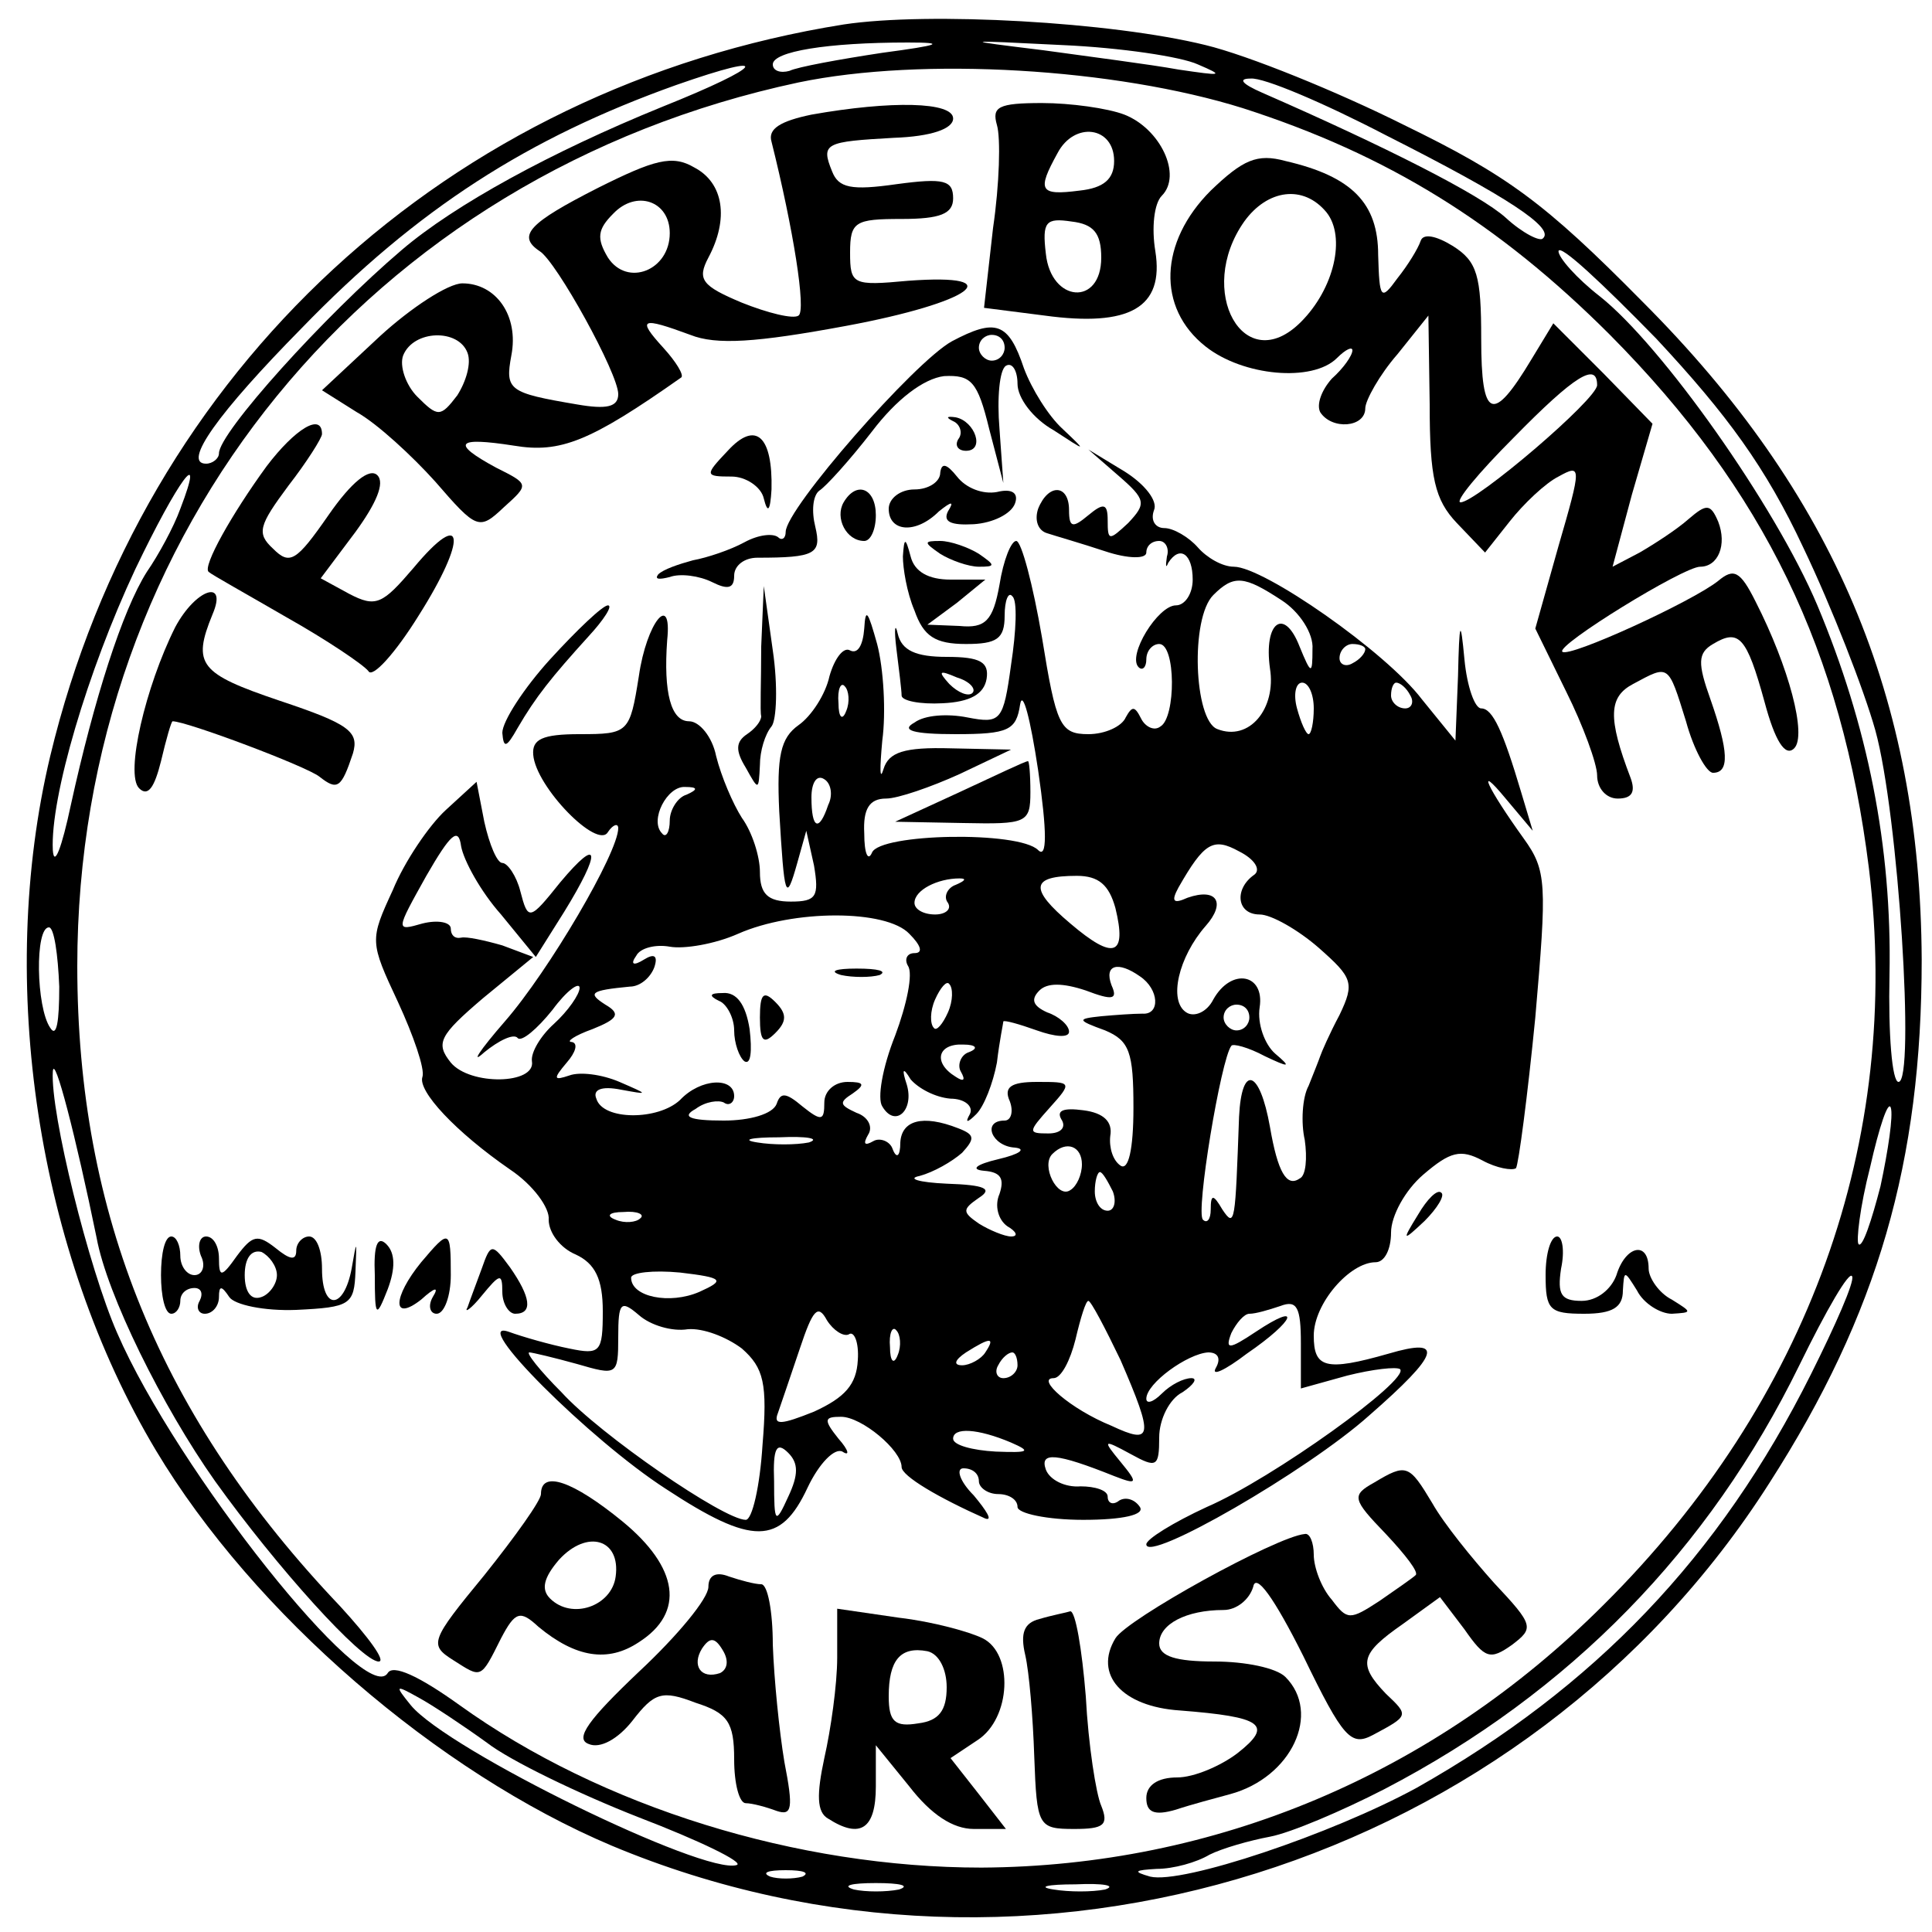 <?xml version="1.0" standalone="no"?>
<!DOCTYPE svg PUBLIC "-//W3C//DTD SVG 20010904//EN"
 "http://www.w3.org/TR/2001/REC-SVG-20010904/DTD/svg10.dtd">
<svg version="1.0" xmlns="http://www.w3.org/2000/svg"
 width="150pt" height="150pt" viewBox="0 0 150 150"
 preserveAspectRatio="xMidYMid meet">
<g transform="translate(0,150) scale(0.1,-0.1)"
fill="#000000" stroke="none">
<path d="M655 1481 c-307 -49 -544 -268 -616 -568 -42 -176 -10 -385 82 -539
76 -127 219 -250 354 -307 325 -136 710 -15 899 282 84 131 118 249 118 406
-1 203 -68 362 -217 511 -76 77 -105 98 -185 137 -52 26 -121 54 -154 62 -73
18 -215 26 -281 16z m30 -22 c-33 -5 -66 -11 -72 -14 -7 -2 -13 0 -13 5 0 10
42 17 105 17 30 0 25 -2 -20 -8z m245 -9 c21 -9 19 -9 -15 -4 -22 4 -69 10
-105 15 -65 8 -65 8 15 4 45 -2 92 -9 105 -15z m-416 -33 c-86 -35 -161 -76
-202 -111 -60 -51 -142 -142 -142 -158 0 -4 -5 -8 -10 -8 -19 0 10 40 74 105
90 93 176 148 291 189 77 27 69 15 -11 -17z m451 -1 c112 -36 198 -89 285
-176 120 -121 180 -246 201 -414 26 -212 -47 -414 -206 -572 -132 -132 -302
-203 -483 -204 -143 0 -295 47 -405 126 -32 23 -52 32 -56 25 -17 -27 -164
158 -210 264 -22 50 -52 171 -50 203 1 15 18 -51 34 -129 8 -44 51 -131 92
-189 48 -67 114 -140 127 -140 6 0 -8 19 -30 43 -139 146 -204 304 -204 497 0
337 227 615 560 686 96 20 246 11 345 -20z m111 -21 c95 -48 131 -72 122 -80
-2 -3 -16 4 -29 16 -20 18 -93 55 -189 97 -16 7 -19 11 -9 11 10 1 57 -19 105
-44z m324 -320 c22 -46 47 -110 56 -142 18 -65 31 -273 18 -273 -5 0 -8 37 -7
83 2 100 -17 194 -56 287 -33 78 -121 202 -169 240 -18 14 -32 30 -32 35 1 6
34 -25 76 -68 55 -59 85 -100 114 -162z m-1260 30 c-5 -14 -17 -36 -26 -49
-19 -30 -41 -99 -59 -181 -7 -33 -13 -49 -14 -35 -2 41 27 139 64 218 33 69
55 99 35 47z m-94 -371 c0 -27 -2 -40 -7 -32 -11 16 -12 78 -1 78 4 0 7 -21 8
-46z m1414 -155 c-7 -27 -14 -48 -17 -45 -2 2 1 29 9 60 7 31 14 52 16 46 2
-6 -2 -33 -8 -61z m-54 -146 c-71 -142 -168 -243 -306 -321 -66 -36 -182 -75
-207 -69 -14 4 -12 5 5 6 13 0 31 5 41 11 10 5 31 11 47 14 16 3 56 20 89 37
144 75 252 186 322 329 21 43 39 74 41 69 2 -4 -13 -38 -32 -76z m-1028 -286
c18 -14 72 -40 118 -58 47 -18 82 -35 76 -37 -25 -8 -224 89 -253 124 -13 16
-12 16 6 6 11 -6 35 -22 53 -35z m245 -104 c-7 -2 -19 -2 -25 0 -7 3 -2 5 12
5 14 0 19 -2 13 -5z m75 -10 c-10 -2 -26 -2 -35 0 -10 3 -2 5 17 5 19 0 27 -2
18 -5z m160 0 c-10 -2 -28 -2 -40 0 -13 2 -5 4 17 4 22 1 32 -1 23 -4z"/>
<path d="M630 1411 c-24 -5 -34 -11 -31 -21 17 -68 27 -131 21 -135 -4 -3 -24
2 -44 10 -31 13 -35 18 -26 35 16 30 12 58 -11 70 -17 10 -31 6 -75 -16 -53
-27 -63 -37 -45 -49 13 -8 61 -95 61 -111 0 -10 -9 -12 -32 -8 -53 9 -56 11
-51 38 6 31 -12 56 -38 56 -11 0 -40 -19 -64 -41 l-45 -42 27 -17 c16 -9 43
-34 61 -54 32 -37 34 -38 53 -20 20 18 20 18 -6 31 -35 19 -31 24 14 17 36 -6
59 3 130 53 2 2 -4 12 -14 23 -21 23 -17 24 21 10 20 -8 51 -6 121 7 97 18
129 41 48 35 -43 -4 -45 -3 -45 22 0 24 4 26 40 26 30 0 40 4 40 16 0 14 -7
16 -44 11 -35 -5 -45 -3 -50 10 -9 22 -5 23 48 26 29 1 46 7 46 15 0 13 -48
14 -110 3z m-110 -92 c0 -29 -33 -42 -48 -19 -9 15 -8 22 4 34 18 19 44 10 44
-15z m-157 -93 c3 -8 -1 -22 -8 -33 -13 -17 -15 -17 -31 -1 -9 9 -14 24 -11
32 8 20 43 21 50 2z"/>
<path d="M774 1403 c3 -10 2 -46 -3 -80 l-7 -62 47 -6 c66 -9 93 6 86 50 -3
18 -1 37 5 43 16 16 -1 52 -29 63 -13 5 -42 9 -64 9 -34 0 -39 -3 -35 -17z
m91 -28 c0 -14 -8 -21 -27 -23 -31 -4 -33 0 -17 29 13 25 44 21 44 -6z m-10
-75 c0 -38 -39 -35 -43 3 -3 25 0 28 20 25 17 -2 23 -9 23 -28z"/>
<path d="M940 1352 c-40 -40 -42 -91 -4 -121 29 -23 83 -28 102 -9 7 7 12 9
12 6 0 -4 -7 -14 -16 -22 -8 -9 -12 -20 -9 -26 9 -14 35 -12 35 3 0 6 11 26
25 42 l24 30 1 -69 c0 -57 4 -74 21 -92 l22 -23 19 24 c11 14 28 30 38 35 18
10 18 8 0 -54 l-18 -64 24 -49 c13 -26 24 -56 24 -65 0 -10 7 -18 16 -18 11 0
14 5 10 16 -18 47 -17 63 2 73 28 15 27 16 41 -29 6 -22 16 -40 21 -40 13 0
12 17 -2 57 -10 28 -10 36 2 43 20 12 26 6 40 -45 8 -30 16 -43 23 -36 10 10
-4 63 -30 114 -12 24 -17 26 -29 16 -20 -16 -116 -60 -121 -55 -5 5 94 66 107
66 14 0 21 17 14 35 -6 14 -9 14 -23 2 -9 -8 -26 -19 -38 -26 l-21 -11 15 56
16 55 -38 39 -39 39 -17 -28 c-30 -50 -39 -47 -39 16 0 49 -3 60 -22 72 -13 8
-23 10 -25 4 -2 -6 -10 -19 -18 -29 -13 -18 -14 -16 -15 18 0 40 -20 61 -72
73 -22 6 -33 1 -58 -23z m90 -17 c15 -19 6 -59 -20 -85 -44 -44 -82 24 -44 78
18 25 46 29 64 7z m210 -134 c0 -11 -94 -91 -106 -91 -5 0 14 23 41 50 48 49
65 59 65 41z"/>
<path d="M739 1235 c-29 -16 -129 -130 -129 -148 0 -5 -3 -7 -6 -4 -4 3 -15 2
-26 -4 -11 -6 -29 -12 -40 -14 -11 -3 -23 -7 -27 -11 -3 -4 1 -4 9 -2 8 3 23
1 33 -4 12 -6 17 -5 17 5 0 8 8 14 18 14 45 0 50 3 45 24 -3 12 -2 24 3 28 5
3 24 24 41 46 19 25 40 41 56 43 21 1 26 -4 35 -41 l11 -42 -3 42 c-2 24 0 46
5 49 5 3 9 -4 9 -14 0 -11 12 -27 28 -36 26 -17 26 -17 7 1 -11 10 -24 31 -30
47 -12 36 -22 39 -56 21z m41 -5 c0 -5 -4 -10 -10 -10 -5 0 -10 5 -10 10 0 6
5 10 10 10 6 0 10 -4 10 -10z"/>
<path d="M740 1173 c5 -2 8 -9 4 -14 -3 -5 0 -9 6 -9 15 0 7 23 -8 26 -7 1 -8
0 -2 -3z"/>
<path d="M207 1138 c-27 -37 -50 -78 -45 -82 2 -2 29 -17 60 -35 32 -18 60
-37 64 -42 3 -6 21 14 39 43 38 60 36 85 -4 37 -24 -28 -29 -31 -50 -20 l-22
12 27 36 c16 22 23 38 17 44 -6 6 -20 -5 -38 -31 -25 -36 -30 -39 -43 -26 -13
12 -11 18 12 49 14 18 26 37 26 40 0 17 -21 4 -43 -25z"/>
<path d="M565 1150 c-18 -19 -18 -20 3 -20 11 0 23 -8 25 -17 3 -12 5 -10 6 7
1 41 -12 54 -34 30z"/>
<path d="M868 1131 c22 -19 22 -22 8 -37 -15 -14 -16 -14 -16 2 0 13 -3 14
-15 4 -12 -10 -15 -10 -15 4 0 20 -16 21 -24 1 -3 -9 0 -17 7 -19 6 -2 27 -8
45 -14 18 -6 32 -6 32 -1 0 5 4 9 10 9 5 0 8 -6 6 -12 -1 -7 -1 -10 1 -5 9 14
19 7 19 -13 0 -11 -6 -20 -13 -20 -14 0 -38 -39 -29 -48 3 -3 6 0 6 6 0 7 5
12 10 12 13 0 13 -57 1 -64 -5 -4 -12 0 -15 6 -5 10 -7 10 -12 1 -3 -7 -16
-13 -29 -13 -22 0 -25 7 -36 75 -7 41 -16 75 -20 75 -4 0 -10 -15 -13 -34 -5
-28 -11 -34 -31 -32 l-25 1 23 17 22 18 -27 0 c-17 0 -28 6 -31 18 -4 15 -5
15 -6 0 0 -9 3 -28 9 -42 7 -20 16 -26 40 -26 24 0 30 4 30 22 0 12 3 19 6 15
4 -3 3 -27 -1 -53 -6 -44 -8 -46 -34 -41 -15 3 -33 2 -41 -4 -11 -6 -1 -9 32
-9 41 0 47 3 50 23 2 12 8 -11 14 -51 7 -48 7 -69 0 -62 -15 15 -123 13 -129
-2 -3 -7 -6 -1 -6 15 -1 19 4 27 17 27 9 0 35 9 57 19 l40 19 -47 1 c-36 1
-48 -3 -52 -16 -3 -10 -3 0 -1 22 3 22 1 56 -4 75 -7 25 -9 29 -10 12 -1 -13
-5 -20 -11 -17 -5 3 -12 -6 -16 -20 -3 -14 -14 -31 -24 -38 -14 -10 -17 -24
-15 -67 4 -67 5 -72 14 -40 l7 25 6 -27 c4 -24 2 -28 -18 -28 -18 0 -24 6 -24
23 0 12 -6 31 -14 42 -7 11 -16 32 -20 48 -3 15 -13 27 -21 27 -14 0 -20 22
-17 63 4 38 -16 14 -22 -28 -7 -44 -8 -45 -46 -45 -29 0 -37 -4 -36 -16 2 -25
50 -74 58 -60 4 6 8 7 8 3 0 -19 -54 -111 -88 -150 -20 -23 -27 -34 -16 -24
11 9 23 15 26 11 3 -3 15 7 27 22 11 15 21 22 21 17 0 -5 -9 -18 -20 -28 -10
-9 -18 -22 -17 -29 3 -18 -48 -19 -63 -1 -12 15 -9 21 25 50 l39 32 -24 9
c-14 4 -28 7 -32 6 -5 -1 -8 2 -8 7 0 5 -10 7 -22 4 -21 -6 -21 -6 3 37 19 33
25 38 27 23 2 -11 15 -35 31 -53 l27 -33 22 35 c29 47 28 60 -3 23 -24 -30
-25 -30 -31 -7 -3 12 -10 22 -14 22 -4 0 -10 14 -14 32 l-6 31 -24 -22 c-13
-12 -32 -40 -41 -62 -18 -39 -18 -40 4 -87 12 -26 21 -52 19 -58 -4 -11 26
-43 68 -72 18 -12 31 -30 30 -39 0 -10 9 -22 21 -27 15 -7 21 -19 21 -44 0
-32 -2 -34 -26 -29 -15 3 -36 9 -47 13 -32 11 63 -84 122 -122 67 -44 89 -44
110 1 9 19 21 31 27 28 6 -4 5 1 -3 10 -12 15 -11 17 2 17 16 0 47 -26 47 -39
0 -7 29 -24 65 -40 6 -2 1 6 -9 18 -11 11 -14 21 -8 21 7 0 12 -4 12 -10 0 -5
7 -10 15 -10 8 0 15 -4 15 -10 0 -5 23 -10 51 -10 31 0 48 4 44 10 -4 6 -11 8
-16 5 -5 -4 -9 -2 -9 3 0 5 -10 8 -21 8 -12 -1 -24 5 -27 13 -5 14 8 13 53 -5
18 -7 19 -6 5 11 -14 17 -14 18 8 6 20 -11 22 -10 22 13 0 14 8 30 18 35 9 6
12 11 7 11 -6 0 -16 -5 -23 -12 -7 -7 -12 -8 -12 -4 0 12 32 35 48 36 8 0 10
-5 6 -12 -4 -7 7 -2 24 11 38 26 43 41 7 17 -21 -14 -24 -14 -19 -1 4 8 10 15
14 15 5 0 15 3 24 6 13 5 16 -1 16 -29 l0 -35 36 10 c20 5 38 7 41 5 8 -8 -99
-85 -150 -107 -26 -12 -47 -25 -47 -29 0 -15 125 57 173 100 55 48 59 61 15
48 -49 -14 -58 -11 -58 14 0 25 28 57 48 57 7 0 12 10 12 23 0 13 11 33 25 45
21 18 29 20 46 11 11 -6 23 -8 26 -6 2 3 9 56 15 117 9 104 9 114 -9 139 -28
39 -38 60 -14 31 l21 -25 -9 30 c-14 47 -22 65 -31 65 -5 0 -11 17 -13 38 -3
32 -4 31 -5 -13 l-2 -50 -26 32 c-28 37 -123 103 -146 103 -9 0 -21 7 -28 15
-7 8 -19 15 -26 15 -7 0 -11 6 -8 14 3 7 -7 20 -23 30 l-28 17 23 -20z m127
-97 c14 -9 25 -26 24 -38 0 -20 -1 -20 -10 2 -12 31 -28 19 -23 -17 5 -31 -16
-57 -41 -47 -18 7 -21 86 -3 104 16 16 24 15 53 -4z m65 -38 c0 -3 -4 -8 -10
-11 -5 -3 -10 -1 -10 4 0 6 5 11 10 11 6 0 10 -2 10 -4z m-403 -48 c-3 -8 -6
-5 -6 6 -1 11 2 17 5 13 3 -3 4 -12 1 -19z m363 2 c0 -11 -2 -20 -4 -20 -2 0
-6 9 -9 20 -3 11 -1 20 4 20 5 0 9 -9 9 -20z m75 10 c3 -5 1 -10 -4 -10 -6 0
-11 5 -11 10 0 6 2 10 4 10 3 0 8 -4 11 -10z m-452 -85 c-7 -21 -13 -19 -13 6
0 11 4 18 10 14 5 -3 7 -12 3 -20z m-110 8 c-7 -2 -13 -12 -13 -20 0 -9 -3
-14 -6 -10 -10 10 4 37 18 36 10 0 10 -2 1 -6z m441 -62 c-16 -11 -14 -31 4
-31 9 0 30 -12 46 -26 26 -23 28 -27 16 -52 -8 -15 -14 -29 -15 -32 -1 -3 -5
-13 -9 -23 -5 -9 -6 -29 -3 -42 2 -14 1 -28 -4 -30 -10 -7 -17 5 -23 40 -8 45
-22 49 -24 8 -3 -82 -3 -87 -13 -72 -7 12 -9 12 -9 0 0 -8 -3 -11 -6 -8 -6 5
14 125 22 135 1 2 13 -1 26 -8 19 -9 21 -9 8 2 -8 7 -14 23 -12 36 4 26 -22
31 -36 6 -5 -10 -15 -14 -21 -10 -14 9 -6 43 15 67 16 18 9 30 -14 22 -11 -5
-13 -3 -7 8 20 35 27 39 47 28 12 -6 17 -14 12 -18z m-232 -8 c-6 -2 -10 -9
-6 -14 3 -5 -2 -9 -10 -9 -9 0 -16 4 -16 9 0 10 18 19 35 19 6 0 4 -2 -3 -5z
m124 -18 c9 -37 -1 -41 -35 -12 -32 27 -31 37 5 37 17 0 25 -7 30 -25z m-160
-20 c9 -9 11 -15 4 -15 -6 0 -8 -5 -5 -10 4 -6 -1 -30 -10 -54 -10 -25 -14
-49 -10 -55 10 -17 25 -3 19 17 -4 12 -3 14 3 4 6 -7 19 -14 31 -15 11 0 18
-6 15 -12 -4 -7 -2 -7 5 0 6 6 13 24 16 40 2 17 5 31 5 32 1 1 12 -2 26 -7 14
-5 25 -6 25 -1 0 5 -8 12 -17 15 -11 5 -13 10 -6 17 6 6 18 6 36 0 21 -8 25
-7 20 4 -6 16 5 19 22 7 15 -10 16 -30 2 -29 -7 0 -21 -1 -32 -2 -19 -2 -19
-3 3 -11 19 -8 22 -17 22 -60 0 -33 -4 -49 -10 -45 -6 4 -9 14 -8 23 2 11 -5
18 -21 20 -15 2 -21 0 -17 -7 4 -6 0 -11 -10 -11 -16 0 -16 1 1 20 18 20 17
20 -10 20 -20 0 -26 -4 -21 -15 3 -8 1 -15 -4 -15 -18 0 -10 -20 8 -21 9 -1 4
-5 -13 -9 -17 -4 -22 -8 -11 -9 13 -1 16 -6 12 -18 -4 -9 -1 -20 6 -25 7 -4 9
-8 3 -8 -5 0 -17 5 -25 10 -13 9 -13 11 0 20 11 7 5 10 -25 11 -22 1 -31 4
-21 6 11 3 25 11 33 18 10 11 10 14 -3 19 -28 11 -44 6 -45 -11 0 -11 -3 -13
-6 -5 -2 6 -10 9 -15 6 -7 -4 -8 -2 -4 5 4 6 0 14 -9 17 -13 6 -14 8 -3 15 10
7 9 9 -4 9 -10 0 -18 -7 -18 -16 0 -14 -2 -15 -17 -3 -13 11 -17 11 -20 2 -3
-8 -21 -13 -41 -13 -27 0 -33 3 -22 9 8 6 18 7 22 5 4 -3 8 0 8 5 0 15 -26 14
-42 -3 -17 -16 -60 -16 -65 1 -3 7 4 10 19 7 22 -4 22 -4 -1 6 -14 6 -31 8
-39 5 -12 -4 -13 -3 -2 10 7 8 9 15 4 16 -5 0 2 5 16 10 20 8 22 12 10 19 -14
9 -12 11 19 14 8 0 16 7 19 15 3 9 0 11 -8 6 -8 -5 -11 -4 -6 3 3 6 15 9 26 7
11 -2 35 2 53 10 43 19 115 19 133 0z m30 -61 c-4 -9 -9 -15 -11 -12 -3 3 -3
13 1 22 4 9 9 15 11 12 3 -3 3 -13 -1 -22z m234 -4 c0 -5 -4 -10 -10 -10 -5 0
-10 5 -10 10 0 6 5 10 10 10 6 0 10 -4 10 -10z m-218 -27 c-6 -2 -9 -10 -6
-15 4 -7 2 -8 -4 -4 -18 11 -14 26 6 25 10 0 12 -3 4 -6z m-124 -70 c-10 -2
-28 -2 -40 0 -13 2 -5 4 17 4 22 1 32 -1 23 -4z m212 -17 c0 -8 -4 -17 -9 -20
-10 -7 -23 19 -14 28 11 11 23 6 23 -8z m24 -21 c3 -8 1 -15 -4 -15 -6 0 -10
7 -10 15 0 8 2 15 4 15 2 0 6 -7 10 -15z m-367 -21 c-3 -3 -12 -4 -19 -1 -8 3
-5 6 6 6 11 1 17 -2 13 -5z m46 -57 c-23 -10 -53 -4 -53 11 0 4 17 6 38 4 34
-4 35 -6 15 -15z m-9 -29 c12 1 30 -6 42 -15 17 -15 20 -27 16 -75 -2 -32 -8
-58 -13 -58 -17 0 -113 66 -143 99 -17 17 -28 31 -25 31 2 0 19 -4 37 -9 31
-9 32 -9 32 21 0 27 2 29 16 17 9 -8 26 -13 38 -11z m125 -4 c4 3 8 -6 7 -20
-1 -19 -10 -29 -34 -40 -25 -10 -32 -11 -28 -1 2 6 10 29 17 50 10 30 14 35
21 22 5 -8 13 -13 17 -11z m211 -20 c26 -60 25 -66 -7 -51 -32 13 -59 37 -45
37 6 0 13 14 17 30 4 17 8 30 10 30 2 0 13 -21 25 -46z m-173 4 c-3 -8 -6 -5
-6 6 -1 11 2 17 5 13 3 -3 4 -12 1 -19z m68 2 c-3 -5 -12 -10 -18 -10 -7 0 -6
4 3 10 19 12 23 12 15 0z m25 -10 c0 -5 -5 -10 -11 -10 -5 0 -7 5 -4 10 3 6 8
10 11 10 2 0 4 -4 4 -10z m-5 -60 c16 -7 14 -8 -12 -7 -18 1 -33 5 -33 10 0 9
19 8 45 -3z m-173 -42 c-10 -22 -11 -21 -11 12 -1 26 2 31 11 22 8 -8 8 -17 0
-34z"/>
<path d="M653 743 c9 -2 23 -2 30 0 6 3 -1 5 -18 5 -16 0 -22 -2 -12 -5z"/>
<path d="M558 723 c6 -2 12 -13 12 -23 0 -10 4 -21 8 -24 5 -3 6 8 4 25 -3 19
-10 29 -21 28 -10 0 -11 -2 -3 -6z"/>
<path d="M590 710 c0 -19 3 -21 12 -12 9 9 9 15 0 24 -9 9 -12 7 -12 -12z"/>
<path d="M730 1133 c0 -7 -9 -13 -20 -13 -11 0 -20 -7 -20 -15 0 -18 21 -20
39 -2 10 8 12 8 7 0 -4 -8 2 -11 20 -10 15 1 29 8 32 16 3 8 -2 12 -14 9 -11
-2 -24 3 -31 12 -8 10 -12 11 -13 3z"/>
<path d="M655 1110 c-7 -12 2 -30 16 -30 5 0 9 9 9 20 0 21 -15 27 -25 10z"/>
<path d="M730 1070 c8 -5 22 -10 30 -10 13 0 13 1 0 10 -8 5 -22 10 -30 10
-13 0 -13 -1 0 -10z"/>
<path d="M136 1013 c-23 -46 -39 -114 -28 -125 7 -7 12 1 17 21 4 17 8 31 9
31 11 0 104 -35 114 -43 14 -11 17 -9 26 18 5 17 -3 23 -57 41 -62 21 -68 28
-52 67 12 28 -13 20 -29 -10z"/>
<path d="M591 998 c0 -27 -1 -51 0 -54 0 -4 -5 -10 -11 -14 -9 -6 -9 -13 -1
-26 10 -18 10 -18 11 2 0 11 4 24 9 30 4 5 5 32 1 59 l-7 50 -2 -47z"/>
<path d="M427 988 c-20 -22 -37 -48 -37 -57 1 -12 3 -12 12 4 14 24 26 39 55
71 12 13 19 24 15 24 -4 0 -24 -19 -45 -42z"/>
<path d="M696 996 c2 -16 4 -32 4 -36 0 -4 14 -7 32 -6 21 1 32 7 34 19 2 13
-5 17 -31 17 -24 0 -35 5 -38 18 -2 9 -3 4 -1 -12z m59 -34 c-3 -3 -11 0 -18
7 -9 10 -8 11 6 5 10 -3 15 -9 12 -12z"/>
<path d="M745 885 l-50 -23 53 -1 c49 -1 52 0 52 24 0 14 -1 25 -2 24 -2 0
-25 -11 -53 -24z"/>
<path d="M1101 557 c-13 -21 -12 -21 5 -5 10 10 16 20 13 22 -3 3 -11 -5 -18
-17z"/>
<path d="M125 510 c0 -16 3 -30 8 -30 4 0 7 5 7 10 0 6 5 10 11 10 5 0 7 -4 4
-10 -3 -5 -1 -10 4 -10 6 0 11 6 11 13 0 9 2 9 8 0 4 -6 27 -11 52 -10 42 2
45 4 46 30 1 25 1 25 -3 2 -6 -32 -23 -33 -23 0 0 14 -4 25 -10 25 -5 0 -10
-5 -10 -11 0 -8 -5 -7 -16 2 -14 11 -18 10 -30 -6 -12 -17 -14 -17 -14 -2 0 9
-4 17 -10 17 -5 0 -7 -7 -4 -15 4 -8 1 -15 -5 -15 -6 0 -11 7 -11 15 0 8 -3
15 -7 15 -5 0 -8 -13 -8 -30z m90 0 c0 -7 -6 -15 -12 -17 -8 -3 -13 4 -13 17
0 13 5 20 13 18 6 -3 12 -11 12 -18z"/>
<path d="M291 510 c0 -33 1 -34 10 -11 6 16 6 28 -1 35 -7 7 -10 -1 -9 -24z"/>
<path d="M327 520 c-22 -27 -23 -47 0 -29 11 10 14 10 9 2 -4 -7 -2 -13 3 -13
6 0 11 14 11 30 0 36 -1 36 -23 10z"/>
<path d="M1200 510 c0 -27 3 -30 30 -30 22 0 30 5 30 18 1 16 1 16 11 0 5 -10
18 -18 27 -18 16 1 16 1 0 11 -10 5 -18 17 -18 24 0 22 -18 18 -25 -5 -4 -11
-15 -20 -27 -20 -16 0 -19 5 -16 25 3 14 1 25 -3 25 -5 0 -9 -13 -9 -30z"/>
<path d="M374 515 c-4 -11 -9 -24 -11 -30 -3 -5 3 -1 11 9 14 17 16 18 16 3 0
-9 5 -17 10 -17 14 0 12 13 -4 36 -14 19 -15 19 -22 -1z"/>
<path d="M1067 349 c-18 -10 -17 -13 9 -40 15 -16 26 -30 23 -32 -2 -2 -15
-11 -28 -20 -23 -15 -25 -15 -37 1 -8 9 -14 25 -14 35 0 9 -3 17 -7 16 -22 -2
-138 -66 -147 -81 -17 -28 5 -53 50 -56 64 -5 73 -11 45 -33 -13 -10 -34 -19
-47 -19 -15 0 -24 -6 -24 -16 0 -11 6 -14 23 -9 12 4 31 9 42 12 48 13 71 63
43 91 -7 7 -31 12 -55 12 -30 0 -43 4 -43 14 0 15 21 26 50 26 10 0 20 8 23
18 2 11 16 -8 39 -54 31 -64 37 -70 54 -61 28 15 28 15 10 32 -22 23 -20 31
13 54 l29 21 19 -25 c16 -23 20 -24 37 -12 17 13 17 15 -14 48 -17 19 -39 46
-48 62 -18 30 -20 31 -45 16z"/>
<path d="M420 340 c0 -5 -20 -33 -44 -63 -42 -51 -43 -54 -24 -66 22 -14 21
-15 37 17 11 21 15 22 29 9 29 -24 54 -28 78 -12 36 23 31 58 -13 94 -38 31
-63 40 -63 21z m58 -64 c-3 -23 -34 -34 -51 -17 -7 7 -5 16 7 30 22 24 48 16
44 -13z"/>
<path d="M550 268 c0 -9 -24 -38 -54 -66 -39 -37 -50 -52 -39 -56 9 -4 23 4
34 18 17 22 23 24 49 14 25 -8 30 -15 30 -44 0 -19 4 -34 9 -34 5 0 16 -3 24
-6 12 -4 13 2 6 38 -4 24 -8 64 -9 91 0 26 -4 47 -9 47 -5 0 -16 3 -25 6 -10
4 -16 1 -16 -8z m9 -67 c-15 -5 -22 6 -14 19 6 9 10 9 16 -1 5 -8 4 -15 -2
-18z"/>
<path d="M650 213 c0 -21 -5 -56 -10 -78 -6 -28 -6 -42 3 -47 25 -16 37 -8 37
25 l0 32 26 -32 c17 -22 34 -33 50 -33 l25 0 -21 27 -22 28 21 14 c26 17 28
67 4 79 -10 5 -39 13 -65 16 l-48 7 0 -38z m85 -23 c0 -18 -6 -26 -22 -28 -18
-3 -23 1 -23 21 0 28 9 39 30 35 9 -2 15 -14 15 -28z"/>
<path d="M807 243 c-12 -3 -15 -11 -11 -28 3 -13 6 -48 7 -79 2 -54 3 -56 31
-56 23 0 27 3 21 18 -4 9 -10 47 -12 85 -3 37 -8 66 -12 66 -3 -1 -14 -3 -24
-6z"/>
</g>
</svg>
